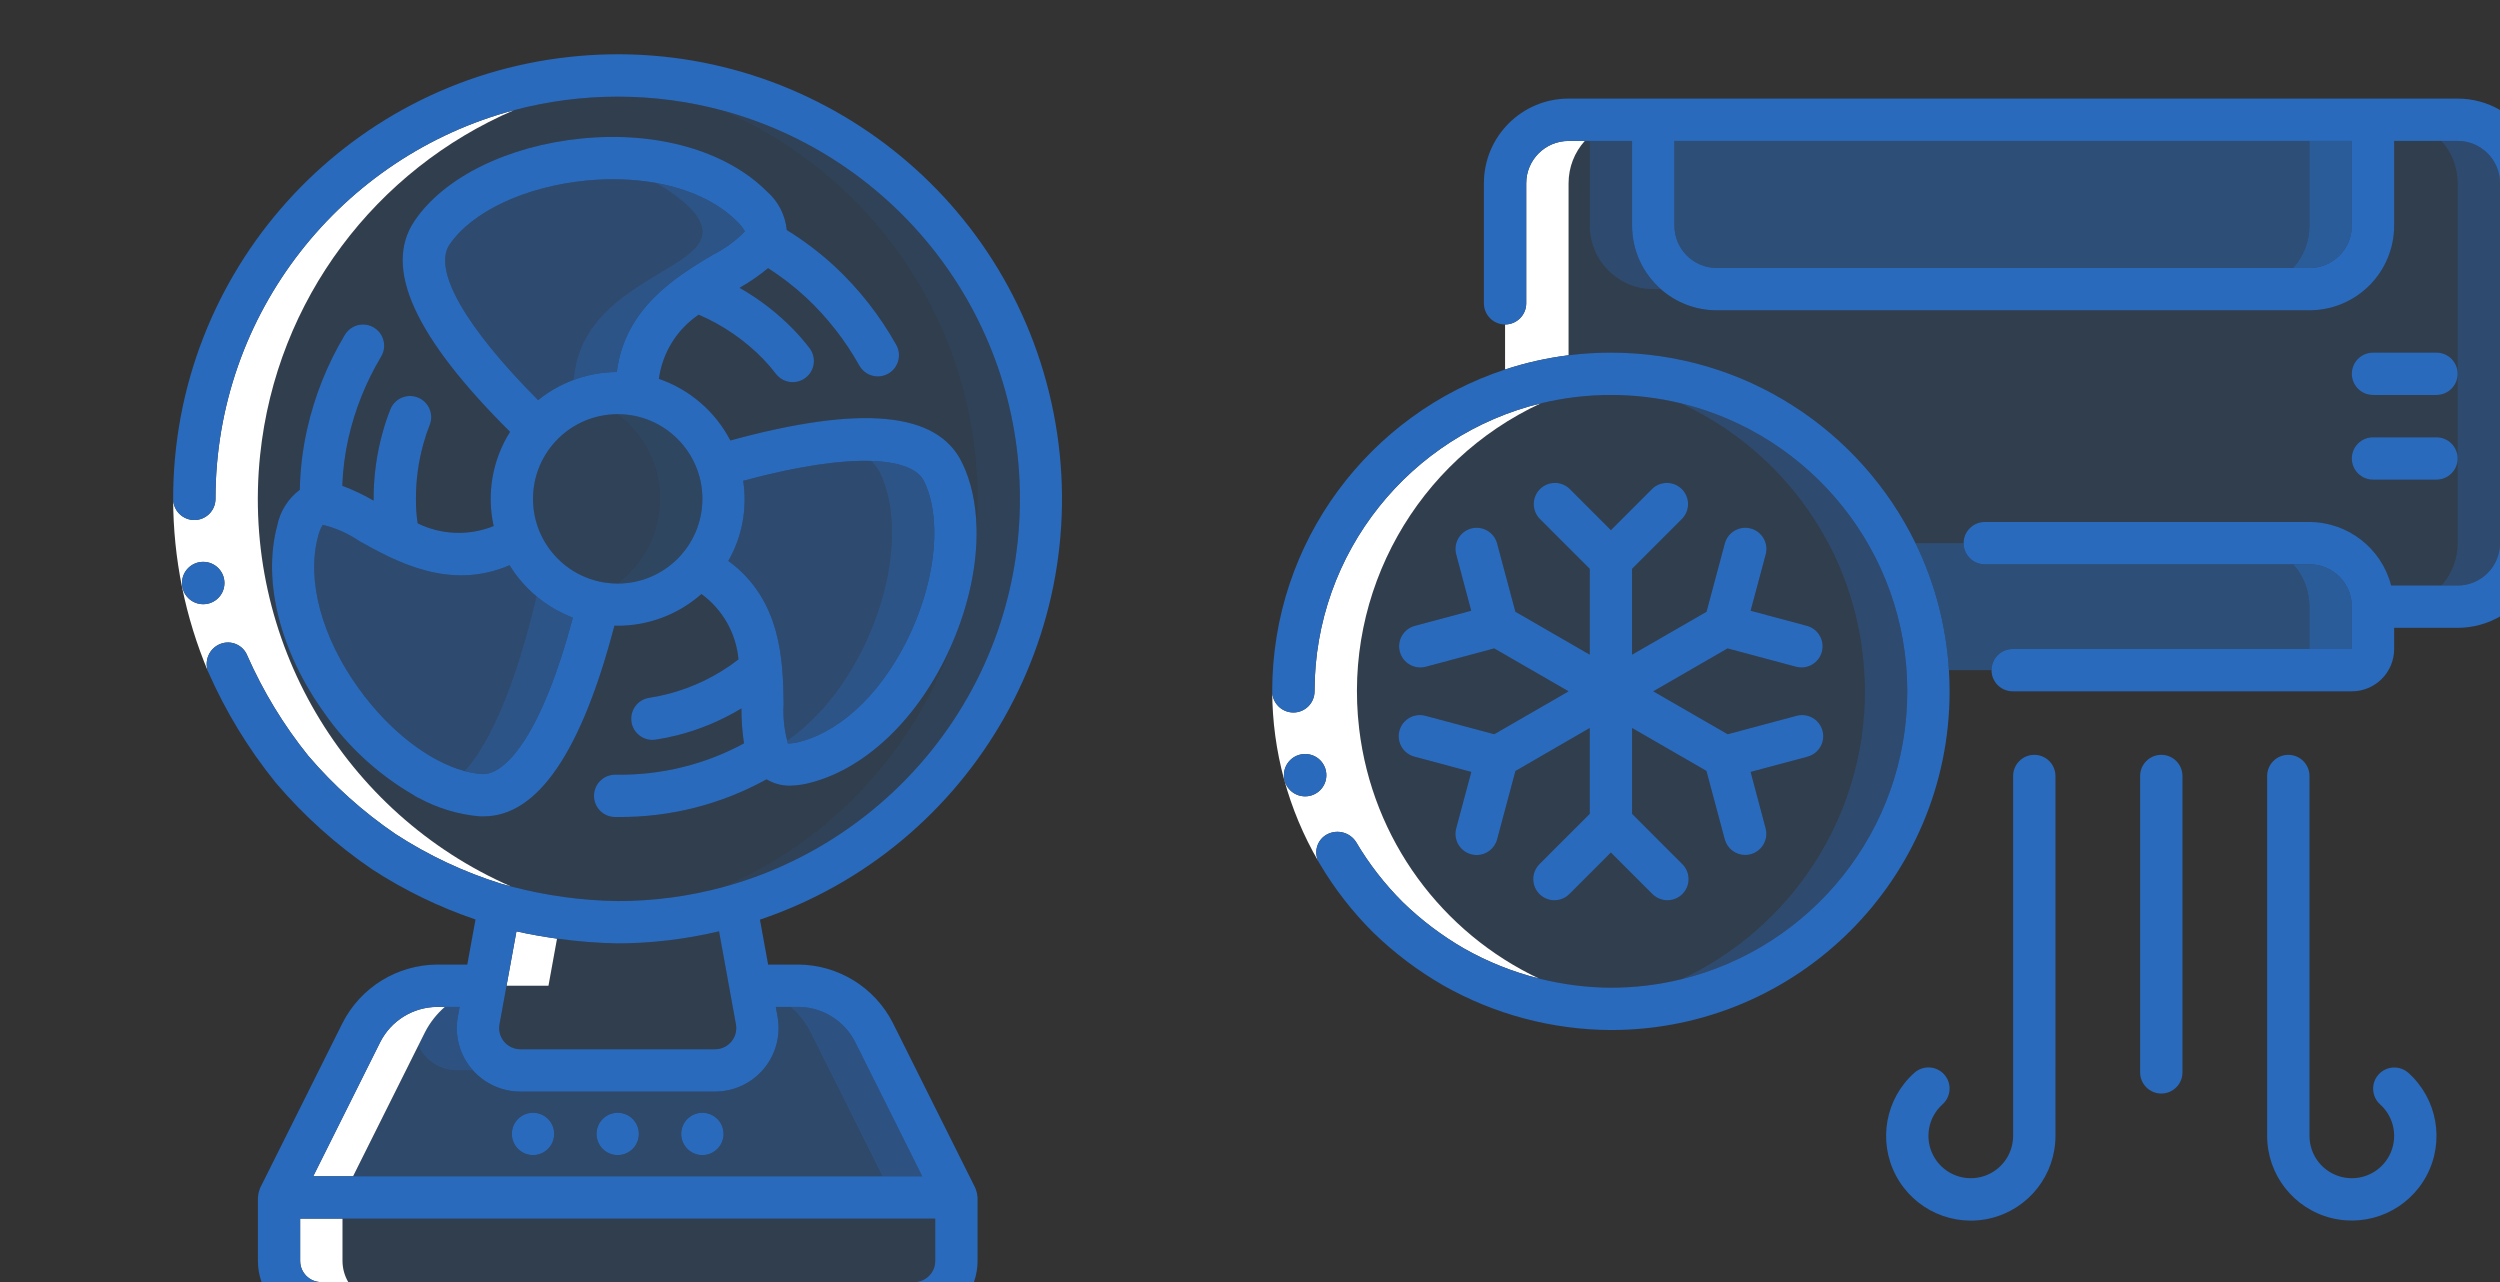 <?xml version="1.0" encoding="UTF-8"?> <!-- Generator: Adobe Illustrator 16.0.0, SVG Export Plug-In . SVG Version: 6.00 Build 0) --> <svg xmlns="http://www.w3.org/2000/svg" xmlns:xlink="http://www.w3.org/1999/xlink" version="1.1" id="Vrstva_1" x="0px" y="0px" width="1007.774px" height="516.83px" viewBox="0 -21.896 1007.774 516.83" xml:space="preserve"><rect x="0" y="-21.896" width="1007.774" height="516.83" fill="#333333" stroke="none"/> <g> <path opacity="0.2" fill="#296ABC" d="M104.86,161.56c-7.774,74.554,33.955,144.445,101.071,173.851 c14.06,3.711,28.519,5.716,43.068,5.923c14.618,0,28.78-1.946,42.253-5.573c43.674-18.865,76.699-54.825,92.5-98.109 c-0.257,0.593-0.513,1.185-0.779,1.776c-12.587,27.87-33.451,48.111-55.816,54.084c-2.879,0.827-5.854,1.27-8.85,1.313 c-3.281,0.012-6.503-0.874-9.318-2.56c-18.353,10.151-39.018,15.384-59.989,15.189h-1.024c-4.713,0-8.533-3.82-8.533-8.533 s3.82-8.534,8.533-8.534H249c17.768,0.189,35.289-4.154,50.91-12.62c-0.699-4.663-1.041-9.373-1.024-14.089 c-8.027,4.854-16.725,8.499-25.813,10.82c-2.842,0.726-5.751,1.297-8.755,1.767c-0.44,0.067-0.886,0.103-1.331,0.103 c-4.456-0.002-8.16-3.432-8.504-7.875c-0.344-4.441,2.787-8.401,7.189-9.09c2.457-0.384,4.838-0.844,7.229-1.459 c10.461-2.64,20.264-7.416,28.791-14.028c-0.96-10.52-6.396-20.118-14.925-26.351c-9.315,8.247-21.325,12.799-33.767,12.8 c-0.461,0-0.871-0.068-1.314-0.068c-13.321,51.003-31.027,76.902-52.702,76.902h-1.604c-8.603-0.746-16.956-3.267-24.538-7.398 c-0.769-0.297-1.492-0.706-2.147-1.218c-14.228-8.241-26.494-19.495-35.915-32.992c-17.886-24.866-25.02-53.104-19.046-75.546 c1.147-5.795,4.396-10.962,9.122-14.507c0.152-8.182,1.132-16.327,2.927-24.312c2.997-13.387,8.107-26.211,15.138-37.99 c1.527-2.679,4.381-4.327,7.464-4.308c3.084,0.018,5.918,1.699,7.413,4.396s1.418,5.991-0.2,8.616 c-6.123,10.25-10.576,21.409-13.192,33.058c-1.386,6.229-2.195,12.574-2.415,18.953c4.376,1.613,8.6,3.612,12.621,5.973v-0.802 c-0.017-9.034,1.209-18.027,3.644-26.726c0.858-3.171,1.904-6.289,3.132-9.335c1.774-4.367,6.752-6.468,11.119-4.693 c4.367,1.774,6.468,6.752,4.693,11.119c-0.983,2.442-1.818,4.941-2.5,7.484c-2.021,7.222-3.038,14.688-3.021,22.187 c-0.036,3.315,0.193,6.628,0.683,9.907c9.592,4.711,20.738,5.111,30.644,1.101c-2.895-13.036-0.521-26.688,6.604-37.981 c-38.468-38.255-51.157-66.082-38.63-84.855c11.768-17.647,37.624-30.447,67.49-33.399c30.361-3.029,58.291,4.958,74.667,21.333 c4.567,3.969,7.437,9.541,8.013,15.565c6.898,4.255,13.374,9.161,19.336,14.652c9.868,9.207,18.242,19.893,24.824,31.676 c2.293,4.114,0.818,9.309-3.294,11.605c-1.266,0.714-2.694,1.088-4.147,1.084c-3.095,0.003-5.948-1.668-7.458-4.369 c-5.727-10.245-13.01-19.537-21.59-27.545c-4.714-4.341-9.796-8.264-15.189-11.725c-3.602,2.965-7.45,5.617-11.503,7.928 c8.047,4.575,15.404,10.266,21.854,16.904c2.229,2.336,4.337,4.786,6.314,7.339c2.894,3.723,2.222,9.087-1.502,11.981 c-3.723,2.894-9.087,2.221-11.98-1.502c-1.6-2.081-3.309-4.075-5.12-5.974c-7.417-7.629-16.268-13.719-26.044-17.92 c-8.78,5.944-14.612,15.348-16.034,25.856c12.426,4.297,22.734,13.189,28.809,24.849c52.753-14.43,83.354-11.571,93.313,8.772 c3.744,7.546,5.7,16.663,5.923,26.626c0.667-9.695,0.519-19.557-0.519-29.503c-6.556-62.862-46.862-115.221-102.348-139.045 c-13.335-3.548-27.341-5.449-41.792-5.449s-28.457,1.901-41.791,5.448C151.724,46.339,111.416,98.698,104.86,161.56z"></path> <path opacity="0.2" fill="#296ABC" d="M393.14,161.56c1.037,9.946,1.186,19.808,0.519,29.503 c0.322,14.472-3.024,30.732-9.905,46.588c-15.801,43.284-48.826,79.244-92.5,98.109c69.053-18.592,119.881-81.635,119.881-156.561 c0-75.092-51.054-138.251-120.342-156.685C346.277,46.339,386.584,98.698,393.14,161.56z"></path> <path opacity="0.1" fill="#296ABC" d="M393.14,161.56c1.037,9.946,1.186,19.808,0.519,29.503 c0.322,14.472-3.024,30.732-9.905,46.588c-15.801,43.284-48.826,79.244-92.5,98.109c69.053-18.592,119.881-81.635,119.881-156.561 c0-75.092-51.054-138.251-120.342-156.685C346.277,46.339,386.584,98.698,393.14,161.56z"></path> <path fill="#428DFF" d="M166.694,298.584c0.655,0.512,1.378,0.921,2.147,1.218c-0.049-0.027-0.1-0.05-0.149-0.077 C168.021,299.354,167.358,298.968,166.694,298.584z"></path> <path opacity="0.2" fill="#296ABC" d="M216.923,139.392c4.333-3.505,9.182-6.241,14.335-8.15 c3.467-45.825,71.706-44.51,46.244-69.972c-3.989-3.625-8.35-6.759-12.979-9.388c-8.756-1.588-18.366-1.957-28.375-0.972 c-24.525,2.432-46.106,12.595-54.972,25.89v-0.042C174.393,86.938,187.705,110.08,216.923,139.392z"></path> <path opacity="0.3" fill="#296ABC" d="M216.923,139.392c4.333-3.505,9.182-6.241,14.335-8.15 c3.467-45.825,71.706-44.51,46.244-69.972c-3.989-3.625-8.35-6.759-12.979-9.388c-8.756-1.588-18.366-1.957-28.375-0.972 c-24.525,2.432-46.106,12.595-54.972,25.89v-0.042C174.393,86.938,187.705,110.08,216.923,139.392z"></path> <path opacity="0.2" fill="#296ABC" d="M231.258,131.242c5.527-2.048,11.405-3.145,17.383-3.182 c3.191-25.916,24.149-38.545,38.562-47.181c4.854-2.409,9.268-5.616,13.057-9.489c-0.848-1.505-1.925-2.87-3.191-4.044 c-7.742-7.736-19.143-13.033-32.545-15.464c4.629,2.629,8.989,5.764,12.979,9.388C302.964,86.732,234.725,85.417,231.258,131.242z"></path> <path opacity="0.3" fill="#296ABC" d="M231.258,131.242c5.527-2.048,11.405-3.145,17.383-3.182 c3.191-25.916,24.149-38.545,38.562-47.181c4.854-2.409,9.268-5.616,13.057-9.489c-0.848-1.505-1.925-2.87-3.191-4.044 c-7.742-7.736-19.143-13.033-32.545-15.464c4.629,2.629,8.989,5.764,12.979,9.388C302.964,86.732,234.725,85.417,231.258,131.242z"></path> <path opacity="0.3" fill="#296ABC" d="M231.258,131.242c5.527-2.048,11.405-3.145,17.383-3.182 c3.191-25.916,24.149-38.545,38.562-47.181c4.854-2.409,9.268-5.616,13.057-9.489c-0.848-1.505-1.925-2.87-3.191-4.044 c-7.742-7.736-19.143-13.033-32.545-15.464c4.629,2.629,8.989,5.764,12.979,9.388C302.964,86.732,234.725,85.417,231.258,131.242z"></path> <path opacity="0.2" fill="#296ABC" d="M205.429,205.995v-0.042c-24.184,10.436-45.747-1.477-60.535-9.686 c-4.49-3.088-9.508-5.326-14.806-6.604c-0.879,1.487-1.521,3.102-1.903,4.787c-4.659,17.536,1.476,40.414,16.418,61.175 c12.284,17.075,28.367,29.448,42.709,33.298c13.566-15.22,23.084-45.535,28.94-70.428 C212.022,214.962,208.357,210.751,205.429,205.995z"></path> <path opacity="0.3" fill="#296ABC" d="M205.429,205.995v-0.042c-24.184,10.436-45.747-1.477-60.535-9.686 c-4.49-3.088-9.508-5.326-14.806-6.604c-0.879,1.487-1.521,3.102-1.903,4.787c-4.659,17.536,1.476,40.414,16.418,61.175 c12.284,17.075,28.367,29.448,42.709,33.298c13.566-15.22,23.084-45.535,28.94-70.428 C212.022,214.962,208.357,210.751,205.429,205.995z"></path> <path opacity="0.2" fill="#296ABC" d="M216.253,218.495c-5.856,24.893-15.374,55.208-28.94,70.428 c2.416,0.649,4.784,1.063,7.074,1.21c9.387,0.453,24.03-15.948,36.522-63.052C225.544,225.039,220.601,222.125,216.253,218.495z"></path> <path opacity="0.3" fill="#296ABC" d="M216.253,218.495c-5.856,24.893-15.374,55.208-28.94,70.428 c2.416,0.649,4.784,1.063,7.074,1.21c9.387,0.453,24.03-15.948,36.522-63.052C225.544,225.039,220.601,222.125,216.253,218.495z"></path> <path opacity="0.3" fill="#296ABC" d="M216.253,218.495c-5.856,24.893-15.374,55.208-28.94,70.428 c2.416,0.649,4.784,1.063,7.074,1.21c9.387,0.453,24.03-15.948,36.522-63.052C225.544,225.039,220.601,222.125,216.253,218.495z"></path> <path opacity="0.2" fill="#296ABC" d="M354.472,168.192c-0.925-1.555-2.014-2.978-3.226-4.271 c-11.753-0.393-28.633,1.783-51.669,7.991c1.726,11.132-0.381,22.52-5.974,32.299c21.521,15.727,22.008,40.473,22.298,57.541 c-0.306,5.001,0.175,10.015,1.404,14.867C350.52,253.706,369.218,197.897,354.472,168.192z"></path> <path opacity="0.3" fill="#296ABC" d="M354.472,168.192c-0.925-1.555-2.014-2.978-3.226-4.271 c-11.753-0.393-28.633,1.783-51.669,7.991c1.726,11.132-0.381,22.52-5.974,32.299c21.521,15.727,22.008,40.473,22.298,57.541 c-0.306,5.001,0.175,10.015,1.404,14.867C350.52,253.706,369.218,197.897,354.472,168.192z"></path> <path opacity="0.2" fill="#296ABC" d="M367.408,232.405c10.138-22.434,12.101-46.148,5.018-60.416 c-2.162-4.413-8.848-7.655-21.18-8.068c1.212,1.292,2.301,2.716,3.226,4.271c14.746,29.706-3.952,85.514-37.166,108.427 c0.1,0.393,0.193,0.785,0.303,1.175h0.418c1.588-0.042,3.164-0.298,4.685-0.759C340.213,272.35,356.912,255.659,367.408,232.405z"></path> <path opacity="0.3" fill="#296ABC" d="M367.408,232.405c10.138-22.434,12.101-46.148,5.018-60.416 c-2.162-4.413-8.848-7.655-21.18-8.068c1.212,1.292,2.301,2.716,3.226,4.271c14.746,29.706-3.952,85.514-37.166,108.427 c0.1,0.393,0.193,0.785,0.303,1.175h0.418c1.588-0.042,3.164-0.298,4.685-0.759C340.213,272.35,356.912,255.659,367.408,232.405z"></path> <path opacity="0.3" fill="#296ABC" d="M367.408,232.405c10.138-22.434,12.101-46.148,5.018-60.416 c-2.162-4.413-8.848-7.655-21.18-8.068c1.212,1.292,2.301,2.716,3.226,4.271c14.746,29.706-3.952,85.514-37.166,108.427 c0.1,0.393,0.193,0.785,0.303,1.175h0.418c1.588-0.042,3.164-0.298,4.685-0.759C340.213,272.35,356.912,255.659,367.408,232.405z"></path> <path opacity="0.2" fill="#296ABC" d="M249,358.4c-8.188-0.155-16.353-0.807-24.455-1.929l-3.449,18.995h-16.907l-2.831,15.531 c-0.456,2.488,0.218,5.053,1.837,6.997c1.62,1.944,4.02,3.069,6.551,3.071h78.507c2.531,0.003,4.935-1.119,6.558-3.063 c1.624-1.943,2.301-4.507,1.848-6.998l-6.81-37.486C276.467,356.714,262.759,358.352,249,358.4z"></path> <path opacity="0.4" fill="#296ABC" d="M171.022,403.471c-0.986-1.182-1.774-2.487-2.401-3.859l-26.293,52.655h213.344 l-28.934-57.941c-2.019-3.98-4.771-7.465-8.051-10.325h-5.952l0.7,3.942c1.361,7.47-0.663,15.157-5.526,20.988 s-12.063,9.202-19.655,9.202h-78.507c-7.3,0.005-14.234-3.114-19.084-8.533h-6.516C179.079,409.607,174.27,407.361,171.022,403.471 z M283.133,426.667c4.713,0,8.534,3.82,8.534,8.533s-3.821,8.533-8.534,8.533s-8.533-3.82-8.533-8.533 S278.42,426.667,283.133,426.667z M249,426.667c4.713,0,8.533,3.82,8.533,8.533s-3.82,8.533-8.533,8.533s-8.533-3.82-8.533-8.533 S244.287,426.667,249,426.667z M214.867,426.667c4.713,0,8.533,3.82,8.533,8.533s-3.82,8.533-8.533,8.533s-8.533-3.82-8.533-8.533 S210.154,426.667,214.867,426.667z"></path> <path opacity="0.4" fill="#296ABC" d="M171.261,394.325l-2.64,5.286c0.626,1.372,1.415,2.678,2.401,3.859 c3.248,3.891,8.057,6.137,13.125,6.129h6.516c-0.197-0.22-0.397-0.438-0.587-0.665c-4.867-5.833-6.893-13.526-5.527-21.001 l0.717-3.934h-5.953C176.033,386.86,173.28,390.345,171.261,394.325z"></path> <path opacity="0.3" fill="#296ABC" d="M171.261,394.325l-2.64,5.286c0.626,1.372,1.415,2.678,2.401,3.859 c3.248,3.891,8.057,6.137,13.125,6.129h6.516c-0.197-0.22-0.397-0.438-0.587-0.665c-4.867-5.833-6.893-13.526-5.527-21.001 l0.717-3.934h-5.953C176.033,386.86,173.28,390.345,171.261,394.325z"></path> <path opacity="0.4" fill="#296ABC" d="M326.738,394.325l28.934,57.941h16.063l-27.034-54.127 c-4.391-8.629-13.23-14.085-22.912-14.14h-3.102C321.967,386.86,324.72,390.345,326.738,394.325z"></path> <path opacity="0.3" fill="#296ABC" d="M326.738,394.325l28.934,57.941h16.063l-27.034-54.127 c-4.391-8.629-13.23-14.085-22.912-14.14h-3.102C321.967,386.86,324.72,390.345,326.738,394.325z"></path> <path opacity="0.2" fill="#296ABC" d="M377,486.4v-17.067H138.066V486.4c0.009,3.113,0.863,6.021,2.324,8.533h228.077 C373.18,494.934,377,491.113,377,486.4z"></path> <path opacity="0.2" fill="#296ABC" d="M266.066,179.2c-0.005-4.531-0.725-9.032-2.133-13.338 c-2.775-8.426-8.081-15.636-15.016-20.794c-18.813,0.045-34.051,15.308-34.051,34.132c0,18.82,15.232,34.081,34.041,34.131 C259.462,205.442,266.035,192.912,266.066,179.2z"></path> <path opacity="0.1" fill="#296ABC" d="M266.066,179.2c-0.005-4.531-0.725-9.032-2.133-13.338 c-2.775-8.426-8.081-15.636-15.016-20.794c-18.813,0.045-34.051,15.308-34.051,34.132c0,18.82,15.232,34.081,34.041,34.131 C259.462,205.442,266.035,192.912,266.066,179.2z"></path> <path opacity="0.2" fill="#296ABC" d="M249,145.066c-0.027,0-0.055,0.002-0.082,0.002c6.935,5.158,12.24,12.368,15.016,20.794 c1.408,4.306,2.128,8.807,2.133,13.338c-0.031,13.712-6.604,26.242-17.159,34.131c0.031,0,0.062,0.002,0.092,0.002 c18.852,0,34.133-15.282,34.133-34.133C283.133,160.349,267.852,145.066,249,145.066z"></path> <path opacity="0.1" fill="#296ABC" d="M249,145.066c-0.027,0-0.055,0.002-0.082,0.002c6.935,5.158,12.24,12.368,15.016,20.794 c1.408,4.306,2.128,8.807,2.133,13.338c-0.031,13.712-6.604,26.242-17.159,34.131c0.031,0,0.062,0.002,0.092,0.002 c18.852,0,34.133-15.282,34.133-34.133C283.133,160.349,267.852,145.066,249,145.066z"></path> <path opacity="0.1" fill="#296ABC" d="M249,145.066c-0.027,0-0.055,0.002-0.082,0.002c6.935,5.158,12.24,12.368,15.016,20.794 c1.408,4.306,2.128,8.807,2.133,13.338c-0.031,13.712-6.604,26.242-17.159,34.131c0.031,0,0.062,0.002,0.092,0.002 c18.852,0,34.133-15.282,34.133-34.133C283.133,160.349,267.852,145.066,249,145.066z"></path> <path fill="#FFFFFF" d="M224.545,356.472c-5.486-0.76-10.945-1.729-16.36-2.927l-3.996,21.922h16.907L224.545,356.472z"></path> <path fill="#FFFFFF" d="M142.328,452.267l26.293-52.655l2.64-5.286c2.019-3.98,4.771-7.465,8.051-10.325h-3.102 c-9.692,0.058-18.54,5.523-22.929,14.166l-27.017,54.101H142.328z"></path> <path fill="#FFFFFF" d="M138.066,469.333H121V486.4c0,4.713,3.82,8.533,8.533,8.533h10.857c-1.461-2.512-2.314-5.42-2.324-8.533 V469.333z"></path> <path fill="#FFFFFF" d="M84.031,242.294c0.926-2.131,2.671-3.801,4.841-4.632c4.274-1.653,9.083,0.434,10.794,4.685 c6.389,14.485,14.651,28.07,24.576,40.405c10.275,12.045,22.113,22.664,35.2,31.573c13.271,8.626,27.665,15.385,42.777,20.087 c1.232,0.354,2.473,0.672,3.711,0.999C138.815,306.005,97.086,236.114,104.86,161.56c6.555-62.862,46.863-115.221,102.349-139.045 C137.921,40.949,86.867,104.107,86.867,179.2c0,4.713-3.82,8.533-8.533,8.533c-2.263,0-4.434-0.899-6.034-2.5 c-1.6-1.6-2.5-3.771-2.5-6.034c0.02,23.975,4.83,47.704,14.148,69.794C83.075,246.84,83.104,244.426,84.031,242.294z M73.367,213.171c-0.023-4.713,3.778-8.553,8.491-8.576h0.085c4.713,0,8.533,3.82,8.533,8.533s-3.82,8.534-8.533,8.534 C77.23,221.686,73.391,217.884,73.367,213.171z"></path> <path fill="#296ABC" d="M90.476,213.128c0-4.713-3.82-8.533-8.533-8.533h-0.085c-4.713,0.023-8.514,3.863-8.491,8.576 c0.024,4.712,3.863,8.514,8.576,8.491C86.656,221.662,90.476,217.841,90.476,213.128z"></path> <path fill="#296ABC" d="M129.533,494.934c-4.713,0-8.533-3.82-8.533-8.533v-17.067h17.066H377V486.4 c0,4.713-3.82,8.533-8.533,8.533h24.126c0.951-2.68,1.474-5.562,1.474-8.567V460.8c0-0.119-0.06-0.222-0.068-0.333 c-0.041-0.875-0.216-1.738-0.521-2.56c-0.076-0.188-0.119-0.384-0.204-0.571c-0.086-0.188-0.061-0.214-0.103-0.316l-33.237-66.534 c-7.308-14.368-22.024-23.455-38.145-23.552h-12.151l-3.294-18.107c86.601-29.296,137.248-119.101,117.513-208.367 S320.334-8.89,229.455,1.054S69.765,87.779,69.8,179.2c0,2.263,0.899,4.434,2.5,6.034c1.601,1.601,3.771,2.5,6.034,2.5 c4.713,0,8.533-3.82,8.533-8.533c0-75.093,51.054-138.251,120.342-156.686c13.334-3.547,27.34-5.448,41.791-5.448 s28.457,1.901,41.792,5.449C360.08,40.949,411.134,104.108,411.134,179.2c0,74.925-50.828,137.969-119.881,156.561 c-13.473,3.627-27.635,5.573-42.253,5.573c-14.549-0.207-29.009-2.212-43.068-5.923c-1.239-0.327-2.479-0.646-3.711-0.999 c-15.113-4.702-29.507-11.461-42.777-20.087c-13.087-8.909-24.925-19.528-35.2-31.573c-9.925-12.335-18.188-25.92-24.576-40.405 c-1.712-4.25-6.521-6.337-10.794-4.685c-2.17,0.831-3.915,2.5-4.841,4.632c-0.926,2.132-0.956,4.546-0.083,6.7 c7.054,16.014,16.202,31.021,27.204,44.629c11.329,13.328,24.4,25.07,38.861,34.91c12.995,8.45,26.992,15.246,41.668,20.232 l-3.319,18.168H176.21c-16.125,0.102-30.843,9.199-38.144,23.577l-33.203,66.475c-0.042,0.103-0.06,0.214-0.102,0.316 c-0.043,0.102-0.128,0.384-0.205,0.571c-0.304,0.821-0.479,1.685-0.521,2.56c0,0.111-0.068,0.214-0.068,0.333v25.601 c0,3.006,0.522,5.888,1.474,8.567H129.533z M153.282,398.166c4.389-8.643,13.237-14.108,22.929-14.166h3.102h5.953l-0.717,3.934 c-1.365,7.475,0.66,15.168,5.527,21.001c0.19,0.228,0.39,0.445,0.587,0.665c4.85,5.419,11.784,8.538,19.084,8.533h78.507 c7.592,0,14.792-3.371,19.655-9.202s6.888-13.519,5.526-20.988l-0.7-3.942h5.952h3.102c9.682,0.055,18.521,5.511,22.912,14.14 l27.034,54.127h-16.063H142.328h-16.063L153.282,398.166z M294.812,398.004c-1.623,1.943-4.026,3.065-6.558,3.063h-78.507 c-2.531-0.002-4.931-1.127-6.551-3.071c-1.62-1.944-2.293-4.509-1.837-6.997l2.831-15.531l3.996-21.922 c5.415,1.198,10.874,2.167,16.36,2.927c8.103,1.122,16.268,1.773,24.455,1.929c13.759-0.049,27.467-1.687,40.85-4.881l6.81,37.486 C297.112,393.497,296.436,396.061,294.812,398.004z"></path> <circle fill="#296ABC" cx="214.867" cy="435.2" r="8.533"></circle> <circle fill="#296ABC" cx="249" cy="435.2" r="8.533"></circle> <circle fill="#296ABC" cx="283.133" cy="435.2" r="8.533"></circle> <path fill="#296ABC" d="M393.658,191.063c-0.223-9.963-2.179-19.08-5.923-26.626c-9.959-20.344-40.56-23.202-93.313-8.772 c-6.074-11.66-16.383-20.552-28.809-24.849c1.422-10.508,7.254-19.912,16.034-25.856c9.776,4.201,18.627,10.291,26.044,17.92 c1.812,1.899,3.521,3.893,5.12,5.974c2.894,3.723,8.258,4.396,11.98,1.502c3.724-2.894,4.396-8.258,1.502-11.981 c-1.978-2.553-4.086-5.002-6.314-7.339c-6.45-6.638-13.808-12.33-21.854-16.904c4.053-2.311,7.901-4.963,11.503-7.928 c5.394,3.461,10.476,7.384,15.189,11.725c8.58,8.008,15.863,17.301,21.59,27.545c1.51,2.701,4.363,4.373,7.458,4.369 c1.453,0.004,2.882-0.37,4.147-1.084c4.112-2.296,5.587-7.491,3.294-11.605c-6.582-11.783-14.956-22.469-24.824-31.676 c-5.962-5.491-12.438-10.397-19.336-14.652c-0.576-6.024-3.445-11.596-8.013-15.565c-16.376-16.375-44.306-24.362-74.667-21.333 c-29.867,2.952-55.723,15.752-67.49,33.399c-12.527,18.773,0.162,46.601,38.63,84.855c-7.125,11.294-9.499,24.945-6.604,37.981 c-9.906,4.011-21.051,3.61-30.644-1.101c-0.49-3.279-0.718-6.592-0.683-9.907c-0.017-7.499,1-14.965,3.021-22.187 c0.682-2.543,1.517-5.042,2.5-7.484c1.774-4.366-0.327-9.344-4.693-11.119c-4.366-1.774-9.344,0.327-11.119,4.693 c-1.228,3.047-2.273,6.164-3.132,9.335c-2.434,8.699-3.66,17.692-3.644,26.726v0.802c-4.021-2.361-8.245-4.36-12.621-5.973 c0.22-6.378,1.029-12.723,2.415-18.953c2.617-11.649,7.07-22.808,13.192-33.058c1.619-2.625,1.695-5.919,0.2-8.616 s-4.329-4.378-7.413-4.396c-3.083-0.019-5.938,1.629-7.464,4.308c-7.031,11.779-12.141,24.604-15.138,37.99 c-1.794,7.984-2.775,16.13-2.927,24.312c-4.726,3.545-7.975,8.711-9.122,14.507c-5.974,22.442,1.161,50.68,19.046,75.546 c9.421,13.497,21.687,24.751,35.915,32.992c0.664,0.384,1.327,0.77,1.999,1.141c0.049,0.027,0.1,0.05,0.149,0.077 c7.582,4.132,15.935,6.652,24.538,7.398h1.604c21.675,0,39.381-25.899,52.702-76.902c0.443,0,0.853,0.068,1.314,0.068 c12.441,0,24.451-4.553,33.767-12.8c8.528,6.233,13.965,15.832,14.925,26.351c-8.527,6.612-18.33,11.389-28.791,14.028 c-2.391,0.615-4.771,1.075-7.229,1.459c-4.402,0.688-7.533,4.648-7.189,9.09c0.344,4.443,4.048,7.873,8.504,7.875 c0.445,0,0.891-0.035,1.331-0.103c3.004-0.47,5.913-1.041,8.755-1.767c9.089-2.321,17.786-5.967,25.813-10.82 c-0.017,4.716,0.325,9.426,1.024,14.089c-15.621,8.466-33.143,12.81-50.91,12.62h-1.024c-4.713,0-8.533,3.821-8.533,8.534 s3.82,8.533,8.533,8.533H249c20.972,0.194,41.637-5.038,59.989-15.189c2.815,1.686,6.037,2.571,9.318,2.56 c2.995-0.044,5.971-0.486,8.85-1.313c22.365-5.974,43.229-26.215,55.816-54.084c0.267-0.591,0.522-1.184,0.779-1.776 C390.634,221.796,393.98,205.535,393.658,191.063z M318.026,277.794h-0.418c-0.109-0.39-0.203-0.782-0.303-1.175 c-1.229-4.853-1.71-9.866-1.404-14.867c-0.29-17.067-0.776-41.814-22.298-57.541c5.593-9.779,7.699-21.167,5.974-32.299 c23.036-6.208,39.916-8.384,51.669-7.991c12.332,0.413,19.018,3.655,21.18,8.068c7.083,14.268,5.12,37.982-5.018,60.416 c-10.496,23.253-27.195,39.944-44.697,44.63C321.19,277.496,319.614,277.752,318.026,277.794z M249,213.333 c-0.031,0-0.061-0.002-0.092-0.002c-18.809-0.05-34.041-15.311-34.041-34.131c0-18.824,15.238-34.087,34.051-34.132 c0.027,0,0.055-0.002,0.082-0.002c18.852,0,34.133,15.282,34.133,34.134C283.133,198.051,267.852,213.333,249,213.333z M194.387,290.133c-2.291-0.146-4.658-0.561-7.074-1.21c-14.343-3.851-30.425-16.224-42.709-33.298 c-14.942-20.762-21.077-43.639-16.418-61.175c0.382-1.685,1.024-3.3,1.903-4.787c5.297,1.278,10.315,3.517,14.806,6.604 c14.788,8.209,36.352,20.122,60.535,9.686v0.042c2.928,4.757,6.594,8.968,10.824,12.5c4.348,3.63,9.292,6.544,14.656,8.585 C218.417,274.185,203.773,290.586,194.387,290.133z M236.149,50.91c10.009-0.985,19.618-0.617,28.375,0.972 c13.402,2.431,24.803,7.728,32.545,15.464c1.267,1.174,2.344,2.539,3.191,4.044c-3.789,3.873-8.203,7.081-13.057,9.489 c-14.412,8.636-35.37,21.265-38.562,47.181c-5.979,0.037-11.856,1.134-17.383,3.182c-5.153,1.91-10.002,4.645-14.335,8.15 c-29.218-29.312-42.53-52.455-35.746-62.635V76.8C190.043,63.505,211.624,53.342,236.149,50.91z"></path> </g> <g> <path opacity="0.2" fill="#296ABC" d="M990.707,162.919c0,4.712-3.82,8.533-8.533,8.533h-25.6c-4.713,0-8.533-3.821-8.533-8.533 c0-4.713,3.82-8.534,8.533-8.534h25.6C986.887,154.385,990.707,158.206,990.707,162.919v-34.134c0,4.713-3.82,8.534-8.533,8.534 h-25.6c-4.713,0-8.533-3.821-8.533-8.534s3.82-8.533,8.533-8.533h25.6c4.713,0,8.533,3.82,8.533,8.533v-76.8 c0-6.558-2.469-12.538-6.523-17.067h-19.076v34.133c0,18.852-15.282,34.134-34.133,34.134H692.041 c-8.653,0-16.549-3.227-22.565-8.534h-3.035c-14.139,0-25.6-11.461-25.6-25.6V34.918h-2.01c-4.055,4.529-6.523,10.509-6.523,17.067 v69.327c5.591-0.697,11.286-1.06,17.066-1.06c53.982,0,100.643,31.332,122.801,76.8h19.365c0-4.712,3.82-8.533,8.533-8.533h130.901 c15.517,0.058,29.042,10.576,32.921,25.6h20.288c4.055-4.529,6.523-10.509,6.523-17.066V162.919z"></path> <path opacity="0.2" fill="#296ABC" d="M666.44,94.652h3.035c-7.091-6.255-11.568-15.402-11.568-25.6V34.918h-17.066v34.133 C640.841,83.19,652.302,94.652,666.44,94.652z"></path> <path opacity="0.3" fill="#296ABC" d="M666.44,94.652h3.035c-7.091-6.255-11.568-15.402-11.568-25.6V34.918h-17.066v34.133 C640.841,83.19,652.302,94.652,666.44,94.652z"></path> <path opacity="0.2" fill="#296ABC" d="M990.707,34.918h-6.523c4.055,4.529,6.523,10.509,6.523,17.067v76.8v34.134v34.133 c0,6.558-2.469,12.537-6.523,17.066h6.523c9.426,0,17.067-7.641,17.067-17.066V51.985 C1007.774,42.56,1000.133,34.918,990.707,34.918z"></path> <path opacity="0.3" fill="#296ABC" d="M990.707,34.918h-6.523c4.055,4.529,6.523,10.509,6.523,17.067v76.8v34.134v34.133 c0,6.558-2.469,12.537-6.523,17.066h6.523c9.426,0,17.067-7.641,17.067-17.066V51.985 C1007.774,42.56,1000.133,34.918,990.707,34.918z"></path> <path opacity="0.5" fill="#296ABC" d="M930.975,34.918H674.974v34.133c0,9.426,7.642,17.067,17.067,17.067H924.45 c4.056-4.529,6.524-10.509,6.524-17.067V34.918z"></path> <path opacity="0.5" fill="#296ABC" d="M930.975,69.052c0,6.558-2.469,12.538-6.524,17.067h6.524 c9.425,0,17.066-7.641,17.066-17.067V34.918h-17.066V69.052z"></path> <path opacity="0.5" fill="#296ABC" d="M930.975,69.052c0,6.558-2.469,12.538-6.524,17.067h6.524 c9.425,0,17.066-7.641,17.066-17.067V34.918h-17.066V69.052z"></path> <path opacity="0.5" fill="#296ABC" d="M811.337,239.719h119.638v-17.067c0-6.558-2.469-12.537-6.523-17.066H800.073 c-4.713,0-8.533-3.821-8.533-8.534h-19.365c7.616,15.629,12.332,32.928,13.459,51.2h17.17 C802.804,243.539,806.624,239.719,811.337,239.719z"></path> <path opacity="0.5" fill="#296ABC" d="M930.975,239.719h17.066v-17.067c0-9.425-7.642-17.066-17.066-17.066h-6.523 c4.055,4.529,6.523,10.508,6.523,17.066V239.719z"></path> <path opacity="0.5" fill="#296ABC" d="M930.975,239.719h17.066v-17.067c0-9.425-7.642-17.066-17.066-17.066h-6.523 c4.055,4.529,6.523,10.508,6.523,17.066V239.719z"></path> <path opacity="0.2" fill="#296ABC" d="M547.895,271.905c5.32,44.753,33.46,82.226,72.453,100.646 c9.454,2.386,19.196,3.648,29.026,3.701c9.768,0,19.258-1.181,28.345-3.393c44.021-20.475,74.034-65.049,74.056-116.074 c0-2.901-0.086-5.718-0.342-8.533c-1.121-17.896-6.037-35.35-14.421-51.2c-13.315-25.169-34.411-44.797-59.571-56.409 c-9.003-2.167-18.398-3.324-28.066-3.324c-9.734,0-19.193,1.173-28.252,3.37C571.324,163.762,541.309,216.512,547.895,271.905z M593.052,191.147c4.537-1.214,9.203,1.467,10.438,5.999l7.382,27.562l29.969,17.298v-34.603l-20.173-20.173 c-3.233-3.348-3.188-8.67,0.104-11.962c3.291-3.292,8.613-3.338,11.962-0.104l16.64,16.64l16.641-16.64 c3.348-3.234,8.67-3.188,11.962,0.104s3.338,8.614,0.104,11.962l-20.174,20.173v34.603l30.012-17.298l7.382-27.562 c1.235-4.532,5.901-7.213,10.438-5.999s7.24,5.867,6.048,10.411l-6.093,22.741l22.689,6.093c4.139,1.107,6.814,5.111,6.254,9.357 c-0.559,4.247-4.18,7.422-8.463,7.42c-0.748,0-1.49-0.101-2.211-0.299l-27.554-7.382l-29.97,17.297l30.012,17.298l27.555-7.382 c2.975-0.885,6.195-0.085,8.41,2.089c2.215,2.175,3.074,5.38,2.245,8.371c-0.829,2.99-3.217,5.295-6.235,6.018l-22.732,6.093 l6.05,22.741c1.216,4.551-1.484,9.225-6.032,10.445c-0.723,0.199-1.47,0.299-2.219,0.299c-3.861-0.005-7.239-2.602-8.235-6.332 l-7.382-27.563l-29.969-17.297v34.603l20.173,20.173c2.219,2.143,3.108,5.314,2.327,8.299c-0.781,2.982-3.111,5.313-6.094,6.094 c-2.984,0.781-6.156-0.108-8.299-2.326l-16.641-16.641l-16.64,16.641c-2.143,2.218-5.315,3.107-8.299,2.326 s-5.313-3.111-6.095-6.094c-0.781-2.984,0.109-6.156,2.327-8.299l20.173-20.173v-34.603l-29.952,17.331l-7.382,27.563 c-0.996,3.73-4.373,6.327-8.234,6.331c-0.75,0.002-1.496-0.099-2.219-0.298c-2.195-0.582-4.067-2.015-5.203-3.981 c-1.135-1.967-1.439-4.306-0.847-6.498l6.093-22.741l-22.732-6.093c-3.019-0.723-5.406-3.027-6.236-6.018 c-0.828-2.991,0.031-6.196,2.246-8.371c2.215-2.174,5.436-2.974,8.41-2.089l27.555,7.382l29.969-17.298l-29.969-17.297 l-27.555,7.382c-0.72,0.198-1.463,0.299-2.21,0.299c-4.292,0.023-7.933-3.145-8.505-7.398c-0.57-4.254,2.105-8.27,6.252-9.379 l22.732-6.093l-6.05-22.741C585.812,197.014,588.515,192.361,593.052,191.147z"></path> <path opacity="0.2" fill="#296ABC" d="M737.012,197.052c8.384,15.851,13.3,33.304,14.421,51.2c0.256,2.815,0.342,5.632,0.342,8.533 c-0.021,51.025-30.034,95.6-74.056,116.074c52.296-12.727,91.122-59.862,91.122-116.074c0-56.312-38.964-103.516-91.4-116.142 C702.601,152.255,723.696,171.882,737.012,197.052z"></path> <path opacity="0.3" fill="#296ABC" d="M737.012,197.052c8.384,15.851,13.3,33.304,14.421,51.2c0.256,2.815,0.342,5.632,0.342,8.533 c-0.021,51.025-30.034,95.6-74.056,116.074c52.296-12.727,91.122-59.862,91.122-116.074c0-56.312-38.964-103.516-91.4-116.142 C702.601,152.255,723.696,171.882,737.012,197.052z"></path> <path fill="#FFFFFF" d="M632.308,51.985c0-6.558,2.469-12.538,6.523-17.067h-6.523c-9.426,0-17.066,7.641-17.066,17.067v48.384 c0,4.713-3.82,8.534-8.533,8.534v18.158c8.218-2.701,16.776-4.648,25.6-5.749V51.985z"></path> <path fill="#FFFFFF" d="M530.891,319.527c0.618-2.257,2.169-4.144,4.265-5.185c4.058-2.008,8.976-0.666,11.452,3.123 c5.248,8.904,11.614,17.101,18.944,24.389c7.418,7.199,15.698,13.453,24.652,18.619c9.498,5.385,19.643,9.426,30.144,12.077 c-38.993-18.42-67.133-55.893-72.453-100.646c-6.586-55.393,23.43-108.144,73.228-131.217 c-52.343,12.693-91.215,59.852-91.215,116.097c0,4.713-3.82,8.534-8.533,8.534c-2.264,0-4.434-0.9-6.033-2.5 c-1.602-1.601-2.5-3.771-2.5-6.034c0.067,24.106,6.503,47.757,18.627,68.58C530.568,323.566,530.354,321.487,530.891,319.527z M517.556,290.633c-0.025-4.713,3.773-8.554,8.486-8.58h0.094c4.713,0,8.533,3.82,8.533,8.533s-3.82,8.533-8.533,8.533 C521.423,299.146,517.581,295.346,517.556,290.633z"></path> <path fill="#296ABC" d="M1007.774,197.052c0,9.426-7.642,17.066-17.067,17.066h-6.523h-20.288 c-3.879-15.024-17.404-25.542-32.921-25.6H800.073c-4.713,0-8.533,3.821-8.533,8.533c0,4.713,3.82,8.534,8.533,8.534h124.378h6.523 c9.425,0,17.066,7.641,17.066,17.066v17.067h-17.066H811.337c-4.713,0-8.533,3.82-8.533,8.533s3.82,8.533,8.533,8.533h136.704 c9.426,0,17.066-7.641,17.066-17.066v-8.533h25.6c6.22,0,12.045-1.672,17.067-4.578V197.052z"></path> <path fill="#296ABC" d="M615.241,100.369V51.985c0-9.426,7.641-17.067,17.066-17.067h6.523h2.01h17.066v34.133 c0,10.198,4.478,19.345,11.568,25.6c6.017,5.307,13.912,8.534,22.565,8.534h238.934c18.851,0,34.133-15.282,34.133-34.134V34.918 h19.076h6.523c9.426,0,17.067,7.641,17.067,17.067V22.43c-5.022-2.906-10.848-4.578-17.067-4.578H632.308 c-18.852,0-34.133,15.282-34.133,34.133v48.384c0,4.713,3.82,8.534,8.533,8.534S615.241,105.082,615.241,100.369z M948.041,69.052 c0,9.426-7.642,17.067-17.066,17.067h-6.524H692.041c-9.426,0-17.067-7.641-17.067-17.067V34.918h256.001h17.066V69.052z"></path> <path fill="#296ABC" d="M982.174,120.252h-25.6c-4.713,0-8.533,3.82-8.533,8.533s3.82,8.534,8.533,8.534h25.6 c4.713,0,8.533-3.821,8.533-8.534S986.887,120.252,982.174,120.252z"></path> <path fill="#296ABC" d="M982.174,154.385h-25.6c-4.713,0-8.533,3.821-8.533,8.534c0,4.712,3.82,8.533,8.533,8.533h25.6 c4.713,0,8.533-3.821,8.533-8.533C990.707,158.206,986.887,154.385,982.174,154.385z"></path> <path fill="#296ABC" d="M871.241,282.386c-4.713,0-8.534,3.82-8.534,8.533v119.467c0,4.713,3.821,8.533,8.534,8.533 s8.533-3.82,8.533-8.533V290.919C879.774,286.206,875.954,282.386,871.241,282.386z"></path> <path fill="#296ABC" d="M534.669,290.586c0-4.713-3.82-8.533-8.533-8.533h-0.094c-4.713,0.026-8.512,3.867-8.486,8.58 s3.867,8.513,8.58,8.486C530.849,299.119,534.669,295.299,534.669,290.586z"></path> <path fill="#296ABC" d="M649.374,120.252c-5.78,0-11.476,0.363-17.066,1.06c-8.823,1.1-17.382,3.047-25.6,5.749 c-54.508,17.917-93.867,69.221-93.867,129.725c0,2.263,0.898,4.434,2.5,6.034c1.6,1.6,3.77,2.5,6.033,2.5 c4.713,0,8.533-3.821,8.533-8.534c0-56.245,38.872-103.404,91.215-116.097c9.059-2.197,18.518-3.37,28.252-3.37 c9.668,0,19.063,1.157,28.066,3.324c52.437,12.626,91.4,59.83,91.4,116.142c0,56.212-38.826,103.348-91.122,116.074 c-9.087,2.212-18.577,3.393-28.345,3.393c-9.83-0.053-19.572-1.315-29.026-3.701c-10.501-2.651-20.646-6.692-30.144-12.077 c-8.954-5.166-17.234-11.42-24.652-18.619c-7.33-7.288-13.696-15.484-18.944-24.389c-2.477-3.789-7.395-5.131-11.452-3.123 c-2.096,1.041-3.646,2.928-4.265,5.185c-0.537,1.96-0.322,4.039,0.577,5.838c0.136,0.271,0.286,0.538,0.453,0.796 c6.001,10.171,13.279,19.531,21.658,27.854c8.467,8.232,17.926,15.379,28.16,21.273c20.627,11.705,43.918,17.914,67.635,18.031 c75.405,0,136.533-61.129,136.533-136.534c0-2.867-0.099-5.71-0.273-8.533c-1.127-18.272-5.843-35.571-13.459-51.2 C750.017,151.584,703.356,120.252,649.374,120.252z"></path> <path fill="#296ABC" d="M593.054,224.299l-22.732,6.093c-4.146,1.109-6.822,5.125-6.252,9.379c0.572,4.254,4.213,7.422,8.505,7.398 c0.747,0,1.49-0.101,2.21-0.299l27.555-7.382l29.969,17.297l-29.969,17.298l-27.555-7.382c-2.975-0.885-6.195-0.085-8.41,2.089 c-2.215,2.175-3.074,5.38-2.246,8.371c0.83,2.99,3.218,5.295,6.236,6.018l22.732,6.093l-6.093,22.741 c-0.593,2.192-0.288,4.531,0.847,6.498c1.136,1.967,3.008,3.399,5.203,3.981c0.723,0.199,1.469,0.3,2.219,0.298 c3.861-0.004,7.238-2.601,8.234-6.331l7.382-27.563l29.952-17.331v34.603l-20.173,20.173c-2.218,2.143-3.108,5.314-2.327,8.299 c0.781,2.982,3.111,5.313,6.095,6.094s6.156-0.108,8.299-2.326l16.64-16.641l16.641,16.641c2.143,2.218,5.314,3.107,8.299,2.326 c2.982-0.781,5.313-3.111,6.094-6.094c0.781-2.984-0.108-6.156-2.327-8.299l-20.173-20.173v-34.603l29.969,17.297l7.382,27.563 c0.996,3.73,4.374,6.327,8.235,6.332c0.749,0,1.496-0.1,2.219-0.299c4.548-1.221,7.248-5.895,6.032-10.445l-6.05-22.741 l22.732-6.093c3.019-0.723,5.406-3.027,6.235-6.018c0.829-2.991-0.03-6.196-2.245-8.371c-2.215-2.174-5.436-2.974-8.41-2.089 l-27.555,7.382l-30.012-17.298l29.97-17.297l27.554,7.382c0.721,0.198,1.463,0.299,2.211,0.299c4.283,0.002,7.904-3.173,8.463-7.42 c0.561-4.246-2.115-8.25-6.254-9.357l-22.689-6.093l6.093-22.741c1.192-4.543-1.511-9.196-6.048-10.411s-9.203,1.467-10.438,5.999 l-7.382,27.562l-30.012,17.298v-34.603l20.174-20.173c3.233-3.348,3.188-8.67-0.104-11.962s-8.614-3.338-11.962-0.104 l-16.641,16.64l-16.64-16.64c-3.349-3.234-8.671-3.188-11.962,0.104c-3.292,3.292-3.338,8.614-0.104,11.962l20.173,20.173v34.603 l-29.969-17.298l-7.382-27.562c-1.235-4.532-5.901-7.213-10.438-5.999s-7.24,5.867-6.048,10.411L593.054,224.299z"></path> <path fill="#296ABC" d="M820.041,282.386c-4.713,0-8.533,3.82-8.533,8.533v145.066c0,7.843-5.346,14.676-12.958,16.564 c-7.611,1.889-15.531-1.654-19.197-8.588c-3.665-6.934-2.134-15.473,3.713-20.7c3.494-3.141,3.792-8.516,0.666-12.023 c-3.144-3.511-8.538-3.809-12.049-0.665c-11.691,10.46-14.748,27.542-7.41,41.407c7.34,13.865,23.184,20.942,38.408,17.155 c15.224-3.787,25.906-17.463,25.894-33.15V290.919C828.574,286.206,824.754,282.386,820.041,282.386z"></path> <path fill="#296ABC" d="M970.799,410.548c-3.517-3.091-8.867-2.771-11.99,0.718s-2.852,8.841,0.607,11.996 c5.847,5.228,7.378,13.767,3.713,20.7c-3.666,6.934-11.585,10.477-19.197,8.588s-12.957-8.722-12.957-16.564V290.919 c0-4.713-3.821-8.533-8.534-8.533c-4.712,0-8.533,3.82-8.533,8.533v145.066c0,15.685,10.688,29.351,25.911,33.129 c15.222,3.778,31.061-3.303,38.395-17.167S982.488,421.005,970.799,410.548z"></path> </g> </svg> 